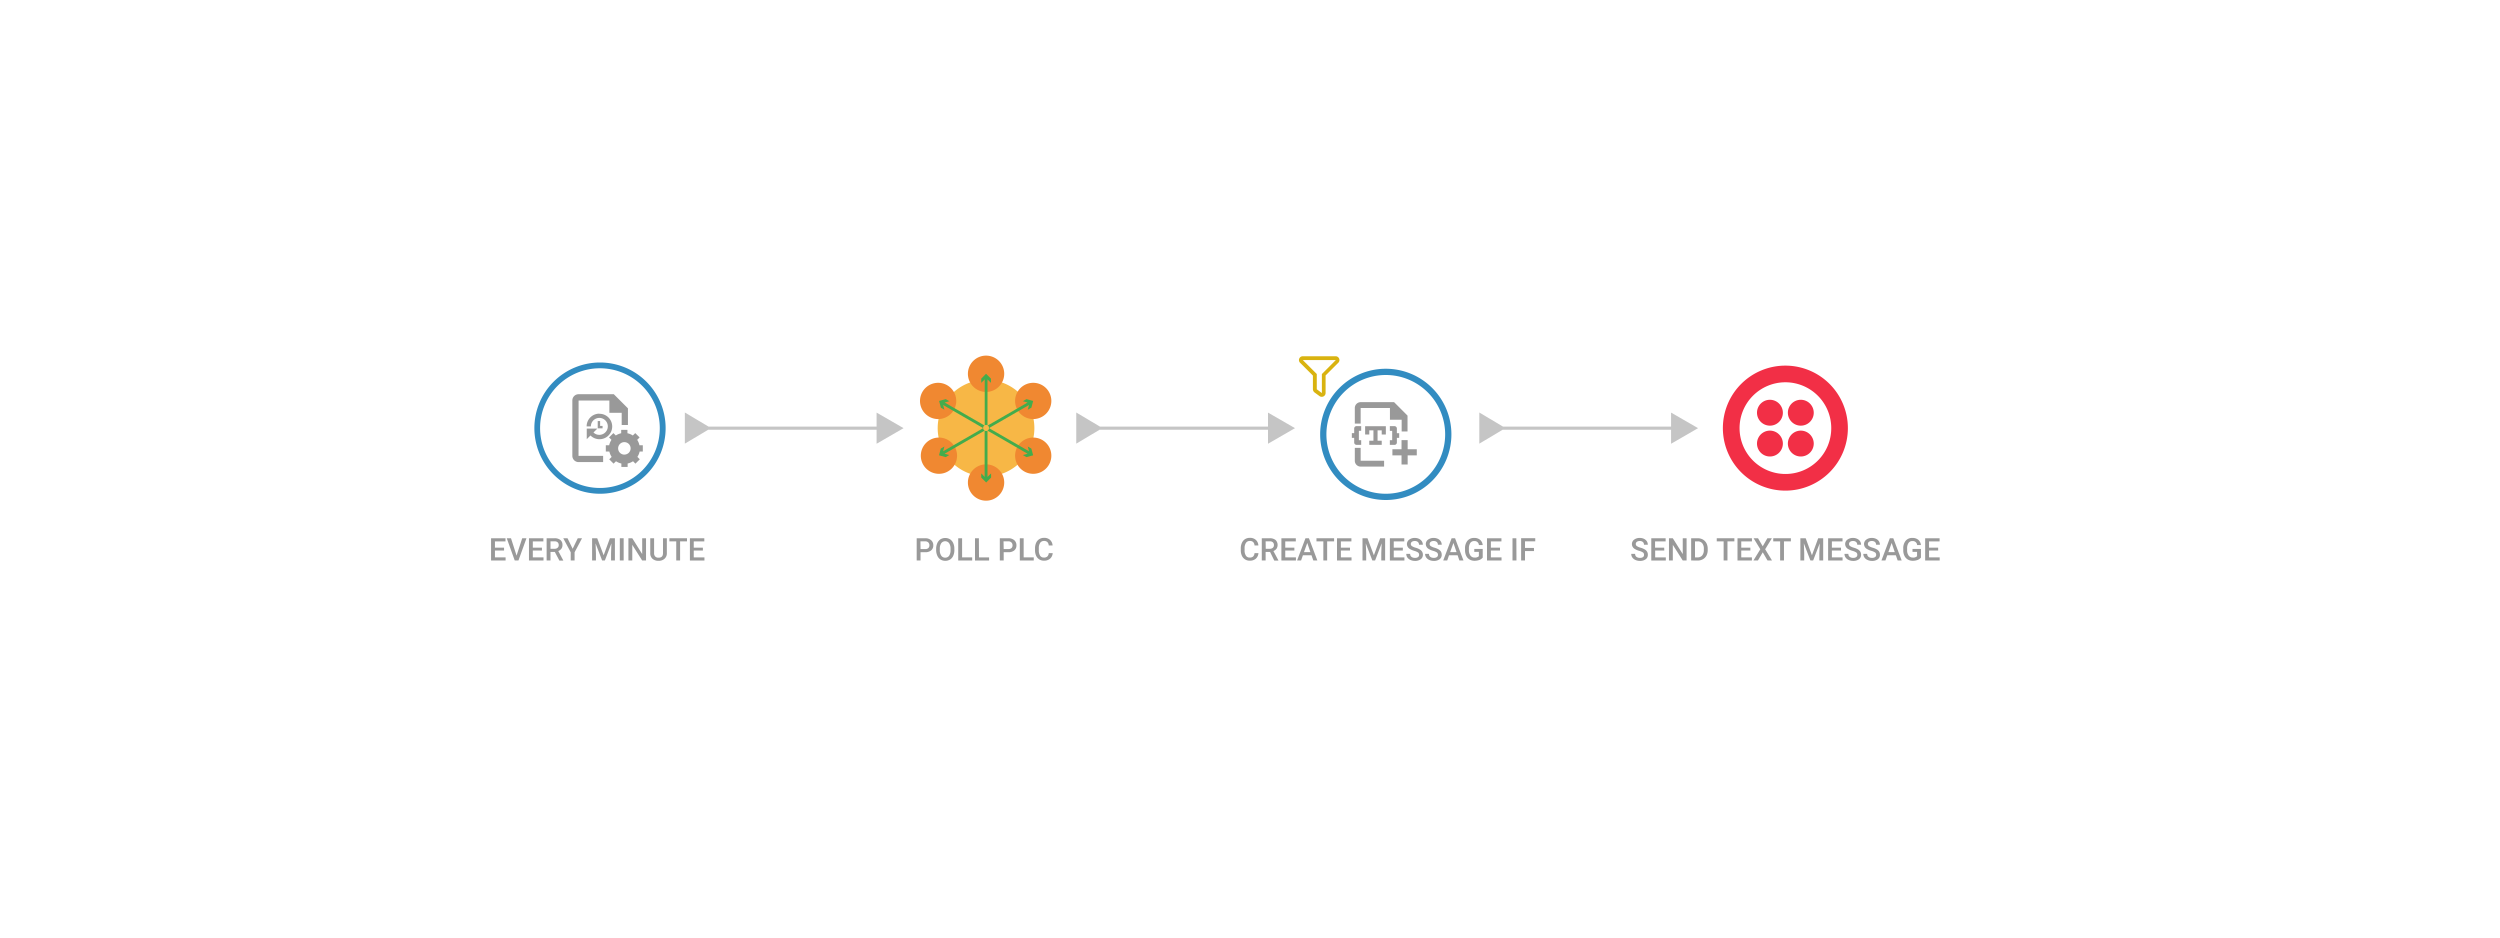 <svg id="Lager_1" data-name="Lager 1" xmlns="http://www.w3.org/2000/svg" viewBox="0 0 800 300"><defs><style>.cls-1{fill:#328cc1;}.cls-2{fill:#999898;}.cls-3{fill:#999;}.cls-4{fill:#d9b310;}.cls-5{fill:#f7b746;}.cls-6{fill:#f08831;}.cls-7{fill:#43ac4c;}.cls-8{fill:#f22f46;}.cls-9{fill:#c5c5c5;}</style></defs><path class="cls-1" d="M443.45,160a21,21,0,1,1,21-21A21,21,0,0,1,443.45,160Zm0-40a19,19,0,1,0,19,19A19,19,0,0,0,443.45,120Z"/><polygon class="cls-2" points="436.84 136.39 436.84 139.04 438.17 139.04 438.17 137.71 439.5 137.71 439.5 141.03 438.17 141.03 438.17 142.35 442.15 142.35 442.15 141.03 440.82 141.03 440.82 137.71 442.15 137.71 442.15 139.04 443.47 139.04 443.47 136.39 436.84 136.39"/><path class="cls-2" d="M433.34,137.12v1.49h-.75v1.5h.75v1.49a.75.75,0,0,0,.75.75h1.49v-1.49h-.74v-3h.74v-1.5h-1.49A.76.76,0,0,0,433.34,137.12Z"/><path class="cls-2" d="M447,137.12a.76.76,0,0,0-.75-.75h-1.5v1.5h.75v3h-.75v1.49h1.5a.75.75,0,0,0,.75-.75v-1.49h.74v-1.5H447Z"/><polygon class="cls-3" points="450.45 143.76 450.45 140.84 448.49 140.84 448.49 143.76 445.57 143.76 445.57 145.72 448.49 145.72 448.49 148.64 450.45 148.64 450.45 145.72 453.37 145.72 453.37 143.76 450.45 143.76"/><path class="cls-3" d="M435.41,143.32h-1.87v4.12a1.87,1.87,0,0,0,1.87,1.87h7.5v-1.87h-7.5Z"/><path class="cls-3" d="M446.11,128.69h-10.7a1.87,1.87,0,0,0-1.87,1.87v5h1.87v-5h9.37v3.75h3.75v3.75h1.88V133Z"/><g id="FunnelIcon"><path class="cls-4" d="M427.44,114H416.88a1.22,1.22,0,0,0-.86,2.08l4.11,4.11v4.37a1.35,1.35,0,0,0,.49,1l1.62,1.19a1.23,1.23,0,0,0,1.95-1v-5.61l4.12-4.11A1.22,1.22,0,0,0,427.44,114ZM423,119.69v6.09l-1.63-1.22v-4.87l-4.47-4.47h10.56Z"/></g><path class="cls-5" d="M331,137a15.47,15.47,0,1,1-15.46-15.47A15.47,15.47,0,0,1,331,137"/><path class="cls-6" d="M336.43,145.82a5.8,5.8,0,1,1-5.8-5.8,5.8,5.8,0,0,1,5.8,5.8"/><path class="cls-6" d="M306.26,145.82a5.8,5.8,0,1,1-5.8-5.8,5.8,5.8,0,0,1,5.8,5.8"/><path class="cls-6" d="M306,128.3a5.8,5.8,0,1,1-5.8-5.8,5.8,5.8,0,0,1,5.8,5.8"/><path class="cls-6" d="M336.43,128.3a5.8,5.8,0,1,1-5.8-5.8,5.8,5.8,0,0,1,5.8,5.8"/><path class="cls-6" d="M321.35,154.4a5.81,5.81,0,1,1-5.8-5.8,5.8,5.8,0,0,1,5.8,5.8"/><path class="cls-6" d="M321.35,119.6a5.81,5.81,0,1,1-5.8-5.8,5.8,5.8,0,0,1,5.8,5.8"/><path class="cls-7" d="M302.21,131.12l-.41-1.52,12.82,7.4a.93.93,0,1,1,1.85,0l12.82-7.4-.4,1.52,1.15-.67.58-2.15-2.15-.58-1.16.67,1.52.41L316,136.2V121.4l1.11,1.11v-1.34l-1.58-1.57L314,121.17v1.34l1.11-1.11v14.8l-12.82-7.4,1.52-.41-1.16-.67-2.14.58.57,2.15Z"/><path class="cls-7" d="M328.88,142.88l.41,1.52L316.48,137a.93.93,0,1,1-1.86,0l-12.82,7.4.41-1.52-1.16.67-.57,2.15,2.14.58,1.16-.67-1.51-.41,12.81-7.4v14.8L314,151.49v1.34l1.58,1.57,1.57-1.57v-1.34L316,152.6V137.8l12.82,7.4-1.52.41,1.16.67,2.15-.58-.58-2.15Z"/><g id="Line_Icons" data-name="Line Icons"><path class="cls-3" d="M185.15,128.16H195v3.94h3.94V136h2v-5.33l-4.52-4.52H185.15a2,2,0,0,0-2,2v17.72a2,2,0,0,0,2,2H193v-2h-7.87Z"/></g><path class="cls-1" d="M192,158a21,21,0,1,1,21-21A21,21,0,0,1,192,158Zm0-40.15A19.15,19.15,0,1,0,211.13,137,19.17,19.17,0,0,0,192,117.85Z"/><path class="cls-3" d="M205.7,144.48v-2h-1.08a5,5,0,0,0-.72-1.73l.77-.77-1.39-1.39-.78.77a4.87,4.87,0,0,0-1.72-.72v-1.09h-2v1.09a5,5,0,0,0-1.72.72l-.77-.77-1.4,1.39.78.77a4.83,4.83,0,0,0-.73,1.73h-1.08v2H195a4.83,4.83,0,0,0,.73,1.73l-.78.77,1.4,1.39.77-.77a5,5,0,0,0,1.72.72v1.09h2v-1.09a5,5,0,0,0,1.73-.72l.77.77,1.39-1.39-.77-.77a5,5,0,0,0,.72-1.73Zm-5.9,1a2,2,0,1,1,2-2A2,2,0,0,1,199.8,145.47Z"/><polygon class="cls-3" points="191.27 134.74 191.27 137.07 192.82 137.07 192.82 136.29 192.04 136.29 192.04 134.74 191.27 134.74"/><path class="cls-3" d="M191.79,132.37a4.08,4.08,0,0,0-4.07,4.07h1.36a2.71,2.71,0,1,1,2.71,2.71,2.63,2.63,0,0,1-1.88-.76l0,0,1.24-1.23h-3.39v3.38l1.19-1.19a4.07,4.07,0,1,0,2.88-6.94Z"/><path class="cls-8" d="M570.52,132.07a4.14,4.14,0,1,1-4.13-4.14A4.16,4.16,0,0,1,570.52,132.07Zm-4.13,5.73a4.14,4.14,0,1,0,4.13,4.13A4.16,4.16,0,0,0,566.39,137.8Zm24.93-.8a20,20,0,1,1-20-20A20,20,0,0,1,591.32,137ZM586,137a14.67,14.67,0,1,0-14.67,14.67A14.63,14.63,0,0,0,586,137Zm-9.74.8a4.14,4.14,0,1,0,4.14,4.13A4.16,4.16,0,0,0,576.25,137.8Zm0-9.87a4.14,4.14,0,1,0,4.14,4.14A4.16,4.16,0,0,0,576.25,127.93Z"/><polygon class="cls-9" points="289.14 137.01 280.51 132.03 280.51 136.51 226.72 136.51 219.15 132 219.15 141.97 226.63 137.51 280.51 137.51 280.51 142 289.14 137.01"/><polygon class="cls-9" points="414.4 137.01 405.76 132.03 405.76 136.51 351.98 136.51 344.4 132 344.4 141.97 351.88 137.51 405.76 137.51 405.76 142 414.4 137.01"/><polygon class="cls-9" points="543.38 137.01 534.74 132.03 534.74 136.51 480.95 136.51 473.38 132 473.38 141.97 480.86 137.51 534.74 137.51 534.74 142 543.38 137.01"/><path class="cls-3" d="M161.3,176.17h-2.92v2.19h3.41v1h-4.65v-7.11h4.62v1h-3.38v2h2.92Z"/><path class="cls-3" d="M165.3,177.8l1.81-5.56h1.36l-2.56,7.11h-1.2l-2.55-7.11h1.36Z"/><path class="cls-3" d="M173.42,176.17H170.5v2.19h3.42v1h-4.65v-7.11h4.61v1H170.5v2h2.92Z"/><path class="cls-3" d="M177.54,176.61h-1.38v2.74h-1.24v-7.11h2.5a2.89,2.89,0,0,1,1.9.55,2,2,0,0,1,.67,1.6,2,2,0,0,1-.34,1.19,2.2,2.2,0,0,1-1,.75l1.59,3v.06H179Zm-1.38-1h1.27a1.4,1.4,0,0,0,1-.32,1.07,1.07,0,0,0,.36-.86,1.15,1.15,0,0,0-.33-.88,1.35,1.35,0,0,0-1-.32h-1.3Z"/><path class="cls-3" d="M183.25,175.61l1.63-3.37h1.37l-2.38,4.49v2.62h-1.24v-2.62l-2.39-4.49h1.37Z"/><path class="cls-3" d="M191.11,172.24l2.06,5.45,2-5.45h1.6v7.11h-1.23V177l.12-3.13-2.1,5.48h-.88l-2.1-5.47.12,3.12v2.35h-1.23v-7.11Z"/><path class="cls-3" d="M199.57,179.35h-1.23v-7.11h1.23Z"/><path class="cls-3" d="M206.73,179.35h-1.24l-3.16-5v5h-1.24v-7.11h1.24l3.17,5.06v-5.06h1.23Z"/><path class="cls-3" d="M213.39,172.24V177a2.27,2.27,0,0,1-.73,1.79,2.7,2.7,0,0,1-1.93.67,2.77,2.77,0,0,1-1.94-.66,2.32,2.32,0,0,1-.71-1.8v-4.75h1.23V177a1.5,1.5,0,0,0,.36,1.08,1.4,1.4,0,0,0,1.06.38c1,0,1.43-.5,1.43-1.5v-4.72Z"/><path class="cls-3" d="M219.84,173.24h-2.21v6.11H216.4v-6.11h-2.19v-1h5.63Z"/><path class="cls-3" d="M224.93,176.17H222v2.19h3.42v1h-4.65v-7.11h4.61v1H222v2h2.92Z"/><path class="cls-3" d="M294.57,176.71v2.64h-1.23v-7.11h2.72a2.78,2.78,0,0,1,1.89.62,2.07,2.07,0,0,1,.7,1.64,2,2,0,0,1-.69,1.63,2.84,2.84,0,0,1-1.92.58Zm0-1h1.49a1.48,1.48,0,0,0,1-.31,1.16,1.16,0,0,0,.35-.9,1.25,1.25,0,0,0-.35-.92,1.34,1.34,0,0,0-1-.35h-1.52Z"/><path class="cls-3" d="M305.4,176a4.33,4.33,0,0,1-.36,1.83,2.67,2.67,0,0,1-1,1.21,3,3,0,0,1-3.09,0,2.72,2.72,0,0,1-1-1.2,4.25,4.25,0,0,1-.38-1.8v-.4a4.41,4.41,0,0,1,.37-1.84,2.91,2.91,0,0,1,1-1.22,3,3,0,0,1,3.08,0,2.72,2.72,0,0,1,1,1.2,4.17,4.17,0,0,1,.37,1.82Zm-1.23-.37a3.08,3.08,0,0,0-.45-1.81,1.58,1.58,0,0,0-2.52,0,3.09,3.09,0,0,0-.46,1.78V176a3,3,0,0,0,.46,1.81,1.45,1.45,0,0,0,1.26.64,1.48,1.48,0,0,0,1.27-.62,3.21,3.21,0,0,0,.44-1.83Z"/><path class="cls-3" d="M307.87,178.36h3.23v1h-4.47v-7.11h1.24Z"/><path class="cls-3" d="M313.28,178.36h3.23v1H312v-7.11h1.24Z"/><path class="cls-3" d="M321.18,176.71v2.64h-1.24v-7.11h2.72a2.79,2.79,0,0,1,1.9.62,2.1,2.1,0,0,1,.7,1.64,2,2,0,0,1-.69,1.63,2.88,2.88,0,0,1-1.92.58Zm0-1h1.48a1.51,1.51,0,0,0,1-.31,1.16,1.16,0,0,0,.35-.9,1.22,1.22,0,0,0-.36-.92,1.3,1.3,0,0,0-1-.35h-1.52Z"/><path class="cls-3" d="M327.57,178.36h3.23v1h-4.46v-7.11h1.23Z"/><path class="cls-3" d="M336.86,177a2.57,2.57,0,0,1-.84,1.78,2.9,2.9,0,0,1-1.95.64,2.76,2.76,0,0,1-1.5-.41,2.72,2.72,0,0,1-1-1.14,4.23,4.23,0,0,1-.36-1.73v-.66a4.27,4.27,0,0,1,.35-1.77,2.65,2.65,0,0,1,1-1.18,2.82,2.82,0,0,1,1.54-.42,2.72,2.72,0,0,1,1.89.64,2.64,2.64,0,0,1,.84,1.8h-1.23a1.73,1.73,0,0,0-.45-1.1,1.46,1.46,0,0,0-1.05-.34,1.43,1.43,0,0,0-1.24.59,2.94,2.94,0,0,0-.44,1.72v.63a3.16,3.16,0,0,0,.41,1.76,1.37,1.37,0,0,0,1.21.61,1.56,1.56,0,0,0,1.09-.33,1.68,1.68,0,0,0,.47-1.09Z"/><path class="cls-3" d="M402.7,177a2.57,2.57,0,0,1-.84,1.78,2.85,2.85,0,0,1-1.94.64,2.76,2.76,0,0,1-1.5-.41,2.65,2.65,0,0,1-1-1.14,4.23,4.23,0,0,1-.37-1.73v-.66a4.11,4.11,0,0,1,.36-1.77,2.69,2.69,0,0,1,1-1.18,2.85,2.85,0,0,1,1.54-.42,2.73,2.73,0,0,1,1.9.64,2.59,2.59,0,0,1,.83,1.8h-1.23a1.73,1.73,0,0,0-.44-1.1,1.47,1.47,0,0,0-1.06-.34,1.41,1.41,0,0,0-1.23.59,2.94,2.94,0,0,0-.45,1.72v.63a3.07,3.07,0,0,0,.42,1.76,1.36,1.36,0,0,0,1.21.61,1.58,1.58,0,0,0,1.09-.33,1.68,1.68,0,0,0,.46-1.09Z"/><path class="cls-3" d="M406.42,176.61H405v2.74h-1.23v-7.11h2.5a2.91,2.91,0,0,1,1.9.55,2.23,2.23,0,0,1,.32,2.79,2.2,2.2,0,0,1-1,.75l1.6,3v.06h-1.32Zm-1.38-1h1.27a1.43,1.43,0,0,0,1-.32,1.1,1.1,0,0,0,.35-.86,1.15,1.15,0,0,0-.33-.88,1.31,1.31,0,0,0-1-.32H405Z"/><path class="cls-3" d="M414.2,176.17h-2.92v2.19h3.42v1h-4.65v-7.11h4.61v1h-3.38v2h2.92Z"/><path class="cls-3" d="M419.68,177.69h-2.75l-.58,1.66h-1.28l2.68-7.11h1.11l2.69,7.11h-1.29Zm-2.41-1h2.06l-1-2.95Z"/><path class="cls-3" d="M426.91,173.24h-2.22v6.11h-1.22v-6.11h-2.2v-1h5.64Z"/><path class="cls-3" d="M432,176.17h-2.92v2.19h3.41v1h-4.65v-7.11h4.61v1h-3.37v2H432Z"/><path class="cls-3" d="M437.59,172.24l2.05,5.45,2-5.45h1.6v7.11h-1.23V177l.12-3.13-2.1,5.48h-.88l-2.1-5.47.13,3.12v2.35H436v-7.11Z"/><path class="cls-3" d="M448.9,176.17H446v2.19h3.41v1h-4.65v-7.11h4.61v1H446v2h2.92Z"/><path class="cls-3" d="M454.11,177.52a.88.88,0,0,0-.33-.73,4.53,4.53,0,0,0-1.19-.51,5.82,5.82,0,0,1-1.37-.57,1.85,1.85,0,0,1-1-1.6,1.74,1.74,0,0,1,.7-1.41,2.86,2.86,0,0,1,1.82-.56,3,3,0,0,1,1.33.28,2.21,2.21,0,0,1,.91.77,2,2,0,0,1,.33,1.12h-1.23a1.12,1.12,0,0,0-.35-.87,1.44,1.44,0,0,0-1-.31,1.48,1.48,0,0,0-.94.26.86.86,0,0,0-.33.72.77.77,0,0,0,.36.65,4.17,4.17,0,0,0,1.19.51,5.26,5.26,0,0,1,1.33.56,2.13,2.13,0,0,1,.74.72,1.87,1.87,0,0,1,.24,1,1.68,1.68,0,0,1-.69,1.41,2.94,2.94,0,0,1-1.84.53,3.47,3.47,0,0,1-1.42-.29,2.37,2.37,0,0,1-1-.79,1.94,1.94,0,0,1-.36-1.17h1.24a1.15,1.15,0,0,0,.4.94,1.77,1.77,0,0,0,1.15.33,1.51,1.51,0,0,0,1-.26A.85.85,0,0,0,454.11,177.52Z"/><path class="cls-3" d="M460.15,177.52a.9.9,0,0,0-.33-.73,4.53,4.53,0,0,0-1.19-.51,5.65,5.65,0,0,1-1.37-.57,1.83,1.83,0,0,1-1-1.6,1.72,1.72,0,0,1,.7-1.41,2.84,2.84,0,0,1,1.82-.56,3,3,0,0,1,1.32.28,2.15,2.15,0,0,1,.91.77,1.94,1.94,0,0,1,.34,1.12h-1.23a1.12,1.12,0,0,0-.35-.87,1.46,1.46,0,0,0-1-.31,1.44,1.44,0,0,0-.94.26.84.84,0,0,0-.34.72.77.77,0,0,0,.36.65,4.26,4.26,0,0,0,1.2.51,5.42,5.42,0,0,1,1.33.56,2.22,2.22,0,0,1,.74.72,2,2,0,0,1,.23,1,1.7,1.7,0,0,1-.68,1.41,3,3,0,0,1-1.85.53,3.5,3.5,0,0,1-1.42-.29,2.34,2.34,0,0,1-1-.79,1.94,1.94,0,0,1-.36-1.17h1.23a1.18,1.18,0,0,0,.4.94,1.77,1.77,0,0,0,1.15.33,1.56,1.56,0,0,0,1-.26A.85.85,0,0,0,460.15,177.52Z"/><path class="cls-3" d="M466.44,177.69h-2.75l-.58,1.66h-1.28l2.69-7.11h1.1l2.69,7.11H467Zm-2.4-1h2.06l-1-2.95Z"/><path class="cls-3" d="M474.47,178.43a2.51,2.51,0,0,1-1.07.76,4.48,4.48,0,0,1-1.56.26,3.07,3.07,0,0,1-1.58-.41,2.71,2.71,0,0,1-1.06-1.16,4,4,0,0,1-.39-1.76v-.56a3.77,3.77,0,0,1,.77-2.51,2.68,2.68,0,0,1,2.16-.91,2.82,2.82,0,0,1,1.88.59,2.5,2.5,0,0,1,.84,1.69h-1.21a1.36,1.36,0,0,0-1.49-1.28,1.46,1.46,0,0,0-1.26.6,3,3,0,0,0-.45,1.75V176a2.83,2.83,0,0,0,.49,1.78,1.58,1.58,0,0,0,1.35.64,1.78,1.78,0,0,0,1.35-.43v-1.39h-1.47v-.94h2.7Z"/><path class="cls-3" d="M480,176.17h-2.92v2.19h3.41v1h-4.65v-7.11h4.62v1h-3.38v2H480Z"/><path class="cls-3" d="M485.27,179.35H484v-7.11h1.23Z"/><path class="cls-3" d="M490.89,176.34H488v3h-1.24v-7.11h4.52v1H488v2.11h2.86Z"/><path class="cls-3" d="M526.09,177.52a.88.88,0,0,0-.33-.73,4.38,4.38,0,0,0-1.19-.51,5.55,5.55,0,0,1-1.36-.57,1.84,1.84,0,0,1-1-1.6,1.74,1.74,0,0,1,.7-1.41,2.86,2.86,0,0,1,1.82-.56,3,3,0,0,1,1.33.28,2.21,2.21,0,0,1,.91.77,2,2,0,0,1,.33,1.12h-1.23a1.09,1.09,0,0,0-.35-.87,1.43,1.43,0,0,0-1-.31,1.48,1.48,0,0,0-.94.26.86.86,0,0,0-.33.72.77.77,0,0,0,.36.65,4.17,4.17,0,0,0,1.19.51,5.35,5.35,0,0,1,1.34.56,2.1,2.1,0,0,1,.73.72,1.87,1.87,0,0,1,.24,1,1.7,1.7,0,0,1-.68,1.41,3,3,0,0,1-1.85.53,3.47,3.47,0,0,1-1.42-.29,2.37,2.37,0,0,1-1-.79,1.94,1.94,0,0,1-.36-1.17h1.24a1.15,1.15,0,0,0,.4.94,1.77,1.77,0,0,0,1.15.33,1.56,1.56,0,0,0,1-.26A.87.87,0,0,0,526.09,177.52Z"/><path class="cls-3" d="M532.57,176.17h-2.92v2.19h3.41v1h-4.65v-7.11H533v1h-3.38v2h2.92Z"/><path class="cls-3" d="M539.71,179.35h-1.24l-3.17-5v5h-1.23v-7.11h1.23l3.18,5.06v-5.06h1.23Z"/><path class="cls-3" d="M541.17,179.35v-7.11h2.09a3.33,3.33,0,0,1,1.68.42,3,3,0,0,1,1.13,1.19,3.88,3.88,0,0,1,.4,1.77V176a3.86,3.86,0,0,1-.4,1.78,2.84,2.84,0,0,1-1.15,1.18,3.44,3.44,0,0,1-1.71.42Zm1.23-6.11v5.12h.81a1.85,1.85,0,0,0,1.49-.61,2.68,2.68,0,0,0,.53-1.74v-.4a2.66,2.66,0,0,0-.51-1.76,1.76,1.76,0,0,0-1.46-.61Z"/><path class="cls-3" d="M555,173.24h-2.21v6.11h-1.23v-6.11h-2.2v-1H555Z"/><path class="cls-3" d="M560.12,176.17H557.2v2.19h3.41v1H556v-7.11h4.62v1H557.2v2h2.92Z"/><path class="cls-3" d="M564.07,174.81l1.49-2.57H567l-2.15,3.52,2.19,3.59h-1.44l-1.52-2.61-1.54,2.61H561.1l2.2-3.59-2.15-3.52h1.42Z"/><path class="cls-3" d="M573.08,173.24h-2.21v6.11h-1.23v-6.11h-2.2v-1h5.64Z"/><path class="cls-3" d="M577.82,172.24l2,5.45,2-5.45h1.6v7.11h-1.23V177l.12-3.13-2.1,5.48h-.88l-2.1-5.47.12,3.12v2.35h-1.23v-7.11Z"/><path class="cls-3" d="M589.12,176.17H586.2v2.19h3.42v1H585v-7.11h4.61v1H586.2v2h2.92Z"/><path class="cls-3" d="M594.34,177.52a.88.88,0,0,0-.33-.73,4.53,4.53,0,0,0-1.19-.51,5.82,5.82,0,0,1-1.37-.57,1.85,1.85,0,0,1-1-1.6,1.72,1.72,0,0,1,.7-1.41,2.86,2.86,0,0,1,1.82-.56,2.91,2.91,0,0,1,1.32.28,2.18,2.18,0,0,1,.92.77,2,2,0,0,1,.33,1.12h-1.23a1.12,1.12,0,0,0-.35-.87,1.44,1.44,0,0,0-1-.31,1.46,1.46,0,0,0-.94.26.86.86,0,0,0-.33.72.77.77,0,0,0,.36.65,4.17,4.17,0,0,0,1.19.51,5.26,5.26,0,0,1,1.33.56,2.13,2.13,0,0,1,.74.72,1.87,1.87,0,0,1,.23,1,1.67,1.67,0,0,1-.68,1.41,3,3,0,0,1-1.85.53,3.45,3.45,0,0,1-1.41-.29,2.37,2.37,0,0,1-1-.79,1.94,1.94,0,0,1-.36-1.17h1.24a1.15,1.15,0,0,0,.4.94,1.74,1.74,0,0,0,1.14.33,1.54,1.54,0,0,0,1-.26A.85.85,0,0,0,594.34,177.52Z"/><path class="cls-3" d="M600.37,177.52a.88.88,0,0,0-.33-.73,4.43,4.43,0,0,0-1.18-.51,5.65,5.65,0,0,1-1.37-.57,1.83,1.83,0,0,1-1-1.6,1.72,1.72,0,0,1,.7-1.41,2.82,2.82,0,0,1,1.82-.56,3,3,0,0,1,1.32.28,2.15,2.15,0,0,1,.91.77,2,2,0,0,1,.33,1.12h-1.23a1.12,1.12,0,0,0-.34-.87,1.46,1.46,0,0,0-1-.31,1.44,1.44,0,0,0-.94.26.84.84,0,0,0-.34.72.77.77,0,0,0,.36.65,4.17,4.17,0,0,0,1.19.51,5.35,5.35,0,0,1,1.34.56,2.22,2.22,0,0,1,.74.72,2,2,0,0,1,.23,1,1.7,1.7,0,0,1-.68,1.41,3,3,0,0,1-1.85.53,3.5,3.5,0,0,1-1.42-.29,2.28,2.28,0,0,1-1-.79,1.94,1.94,0,0,1-.36-1.17h1.23a1.18,1.18,0,0,0,.4.94,1.77,1.77,0,0,0,1.15.33,1.56,1.56,0,0,0,1-.26A.84.84,0,0,0,600.37,177.52Z"/><path class="cls-3" d="M606.67,177.69h-2.75l-.58,1.66h-1.28l2.68-7.11h1.11l2.69,7.11h-1.29Zm-2.4-1h2.06l-1-2.95Z"/><path class="cls-3" d="M614.7,178.43a2.51,2.51,0,0,1-1.07.76,4.48,4.48,0,0,1-1.56.26,3.07,3.07,0,0,1-1.58-.41,2.71,2.71,0,0,1-1.06-1.16,4,4,0,0,1-.39-1.76v-.56a3.77,3.77,0,0,1,.77-2.51,2.67,2.67,0,0,1,2.16-.91,2.84,2.84,0,0,1,1.88.59,2.5,2.5,0,0,1,.84,1.69h-1.21a1.36,1.36,0,0,0-1.49-1.28,1.46,1.46,0,0,0-1.26.6,3,3,0,0,0-.45,1.75V176a2.83,2.83,0,0,0,.49,1.78,1.58,1.58,0,0,0,1.35.64,1.74,1.74,0,0,0,1.34-.43v-1.39H612v-.94h2.7Z"/><path class="cls-3" d="M620.21,176.17h-2.92v2.19h3.41v1h-4.65v-7.11h4.62v1h-3.38v2h2.92Z"/></svg>